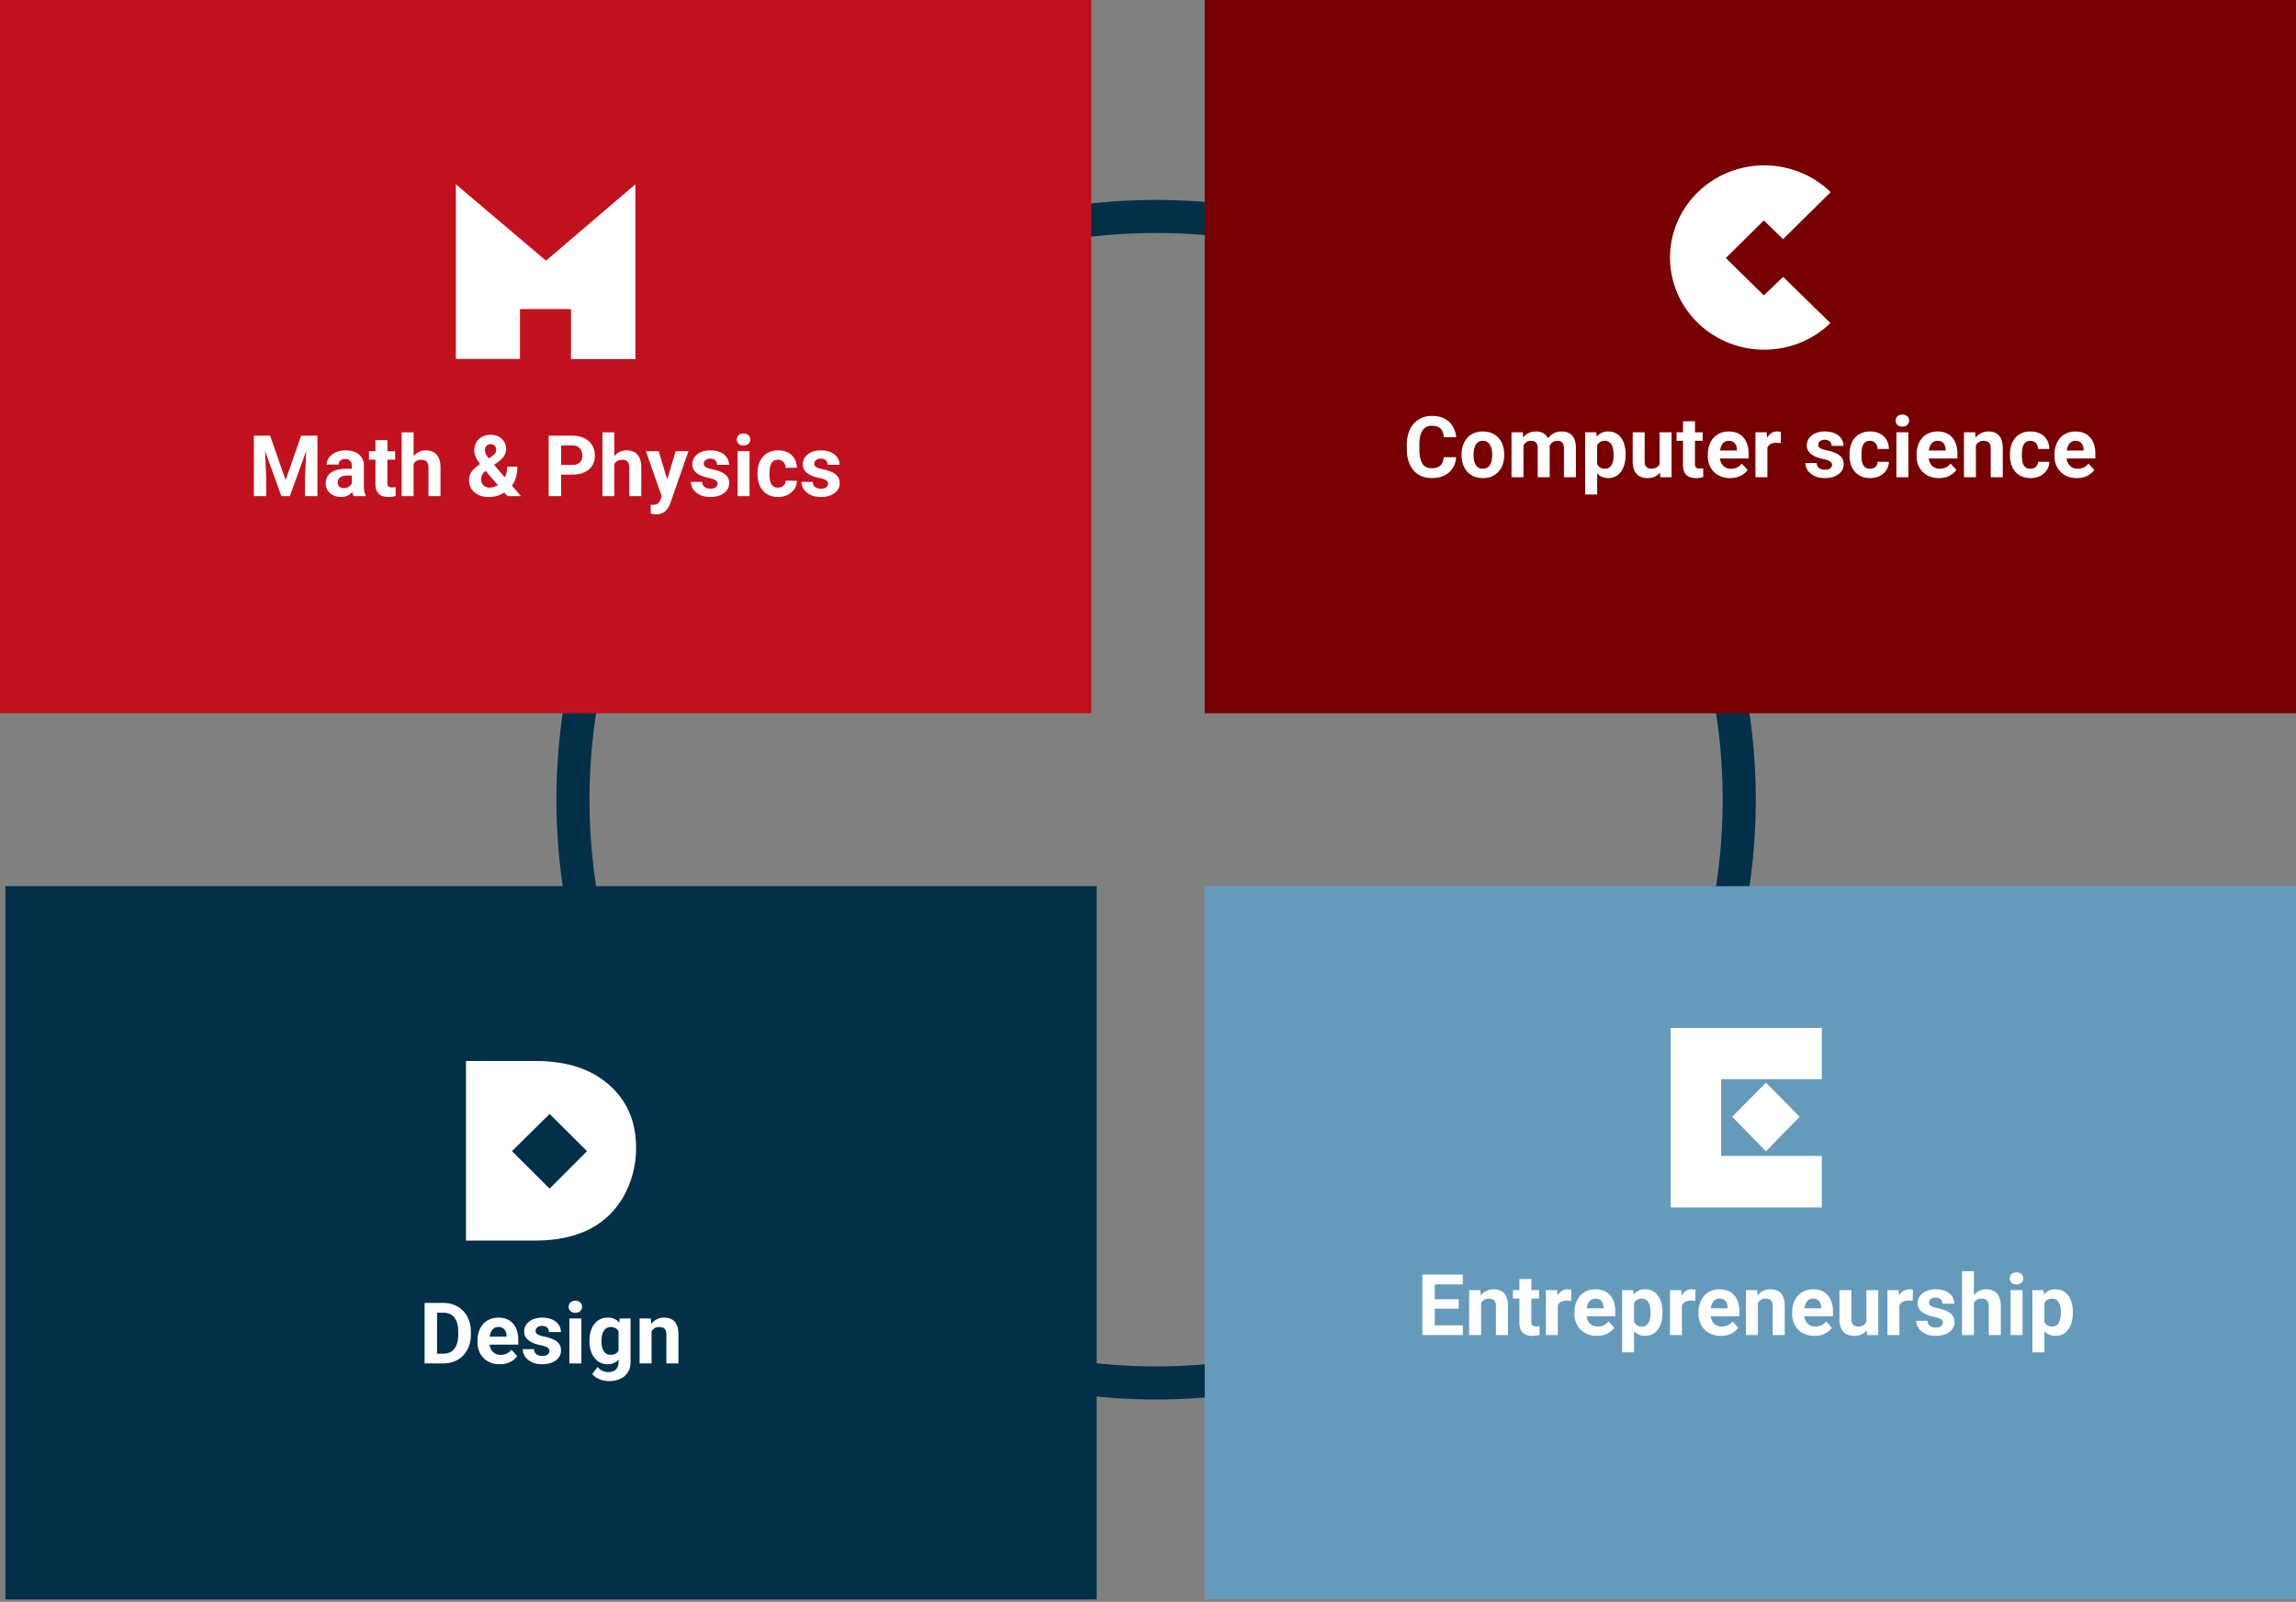 <svg xmlns="http://www.w3.org/2000/svg" width="486" height="339" fill="none"><rect width="100%" height="100%" fill="#808080" stroke="none"/><circle cx="244.715" cy="169.241" r="123.432" stroke="#023048" stroke-width="7"/><path fill="#C1111E" d="M0 0h230.993v150.946H0z"/><path fill="#fff" d="M120.863 75.969V65.41h-10.797v10.558h-13.57V39l19.081 16.168L134.496 39v37h-13.633zM54.94 92.203h2.232l3.287 9.396 3.287-9.396h2.233L61.356 105h-1.793zm-1.204 0h2.223l.405 9.158V105h-2.628zm11.223 0h2.233V105h-2.637v-3.639zm9.519 10.652v-4.236q0-.457-.15-.782a1.1 1.1 0 0 0-.465-.519q-.308-.184-.8-.184-.422 0-.73.15a1.06 1.06 0 0 0-.474.412 1.14 1.14 0 0 0-.167.624H69.16q0-.606.28-1.151.282-.545.818-.958.536-.422 1.275-.66a5.5 5.5 0 0 1 1.67-.237q1.107 0 1.968.37a3 3 0 0 1 1.354 1.107q.5.738.5 1.846v4.069q0 .783.098 1.283.096.492.28.862V105h-2.557a3.7 3.7 0 0 1-.281-.967 8 8 0 0 1-.088-1.178m.334-3.647.017 1.433h-1.414q-.502 0-.87.114a1.6 1.6 0 0 0-.607.325 1.26 1.26 0 0 0-.352.475 1.6 1.6 0 0 0-.105.597q0 .325.15.589.149.255.43.405.281.14.66.14.57 0 .992-.228.423-.229.65-.563.238-.334.247-.633l.668 1.073q-.141.36-.387.747-.237.386-.606.729a3.1 3.1 0 0 1-.888.554q-.519.21-1.23.211-.906 0-1.644-.361a3 3 0 0 1-1.16-1.01 2.66 2.66 0 0 1-.422-1.477q0-.747.281-1.327a2.6 2.6 0 0 1 .826-.976q.555-.404 1.38-.606.827-.21 1.916-.211zm8.824-3.718v1.793H78.1V95.49zm-4.166-2.346H82v8.991q0 .413.106.633a.63.63 0 0 0 .334.307q.219.08.554.079.237 0 .421-.017.195-.026.326-.053l.008 1.863a5 5 0 0 1-.703.167q-.378.062-.835.062-.834 0-1.459-.273a2 2 0 0 1-.949-.896q-.334-.615-.334-1.617zm8.077-1.644V105h-2.53V91.5zm-.36 8.411h-.694a6.4 6.4 0 0 1 .263-1.828q.255-.844.73-1.459a3.4 3.4 0 0 1 1.134-.967 3.2 3.2 0 0 1 1.476-.343 3.8 3.8 0 0 1 1.275.203q.579.194.993.632.422.43.65 1.134.23.703.229 1.705V105h-2.55v-6.03q.001-.632-.184-.992a1.02 1.02 0 0 0-.518-.519q-.334-.158-.826-.158-.546 0-.932.202a1.6 1.6 0 0 0-.607.562q-.228.352-.334.827-.105.474-.105 1.02m14.476-1.758 2.46-1.59q.546-.36.73-.695a1.5 1.5 0 0 0 .185-.747q0-.413-.308-.765-.307-.36-.861-.36-.396 0-.668.185-.273.176-.413.474-.132.3-.132.668 0 .395.211.809.21.404.571.861.36.448.8.976l6.038 7.031h-2.874l-4.922-5.695a36 36 0 0 1-1.09-1.415 6.8 6.8 0 0 1-.729-1.266 3.2 3.2 0 0 1-.264-1.266q0-1.001.431-1.749a2.95 2.95 0 0 1 1.212-1.169q.783-.42 1.837-.421.993 0 1.723.413.729.405 1.125 1.072.404.667.404 1.468 0 .597-.219 1.107a3.5 3.5 0 0 1-.607.932 5.8 5.8 0 0 1-.888.782l-2.803 1.995q-.326.3-.492.589a2.03 2.03 0 0 0-.29 1.046q0 .51.219.914.22.404.615.633.396.228.923.228.722 0 1.398-.316a3.8 3.8 0 0 0 1.213-.905q.535-.599.852-1.415a5 5 0 0 0 .317-1.802h2.144q0 .984-.193 1.872a5.8 5.8 0 0 1-.624 1.635q-.43.747-1.143 1.327a4 4 0 0 0-.149.132 2 2 0 0 1-.15.123 6.2 6.2 0 0 1-1.757 1.01q-.915.326-2.039.326-1.284 0-2.224-.466-.932-.467-1.442-1.283-.5-.817-.5-1.873 0-.772.298-1.344a4 4 0 0 1 .844-1.072q.536-.493 1.231-.994m19.459 2.285h-3.261v-2.056h3.261q.755 0 1.23-.246.475-.255.694-.703.22-.45.22-1.011 0-.572-.22-1.064a1.77 1.77 0 0 0-.694-.79q-.475-.3-1.23-.3h-2.347V105h-2.637V92.203h4.984q1.502 0 2.575.545 1.08.537 1.652 1.485.571.95.571 2.171 0 1.24-.571 2.145-.572.905-1.652 1.397-1.073.492-2.575.492m8.929-8.938V105h-2.531V91.5zm-.36 8.411h-.694a6.4 6.4 0 0 1 .263-1.828q.255-.844.73-1.459a3.4 3.4 0 0 1 1.133-.967 3.2 3.2 0 0 1 1.477-.343q.704 0 1.274.203.58.194.994.632.422.43.65 1.134.228.703.229 1.705V105h-2.549v-6.03q0-.632-.185-.992a1.02 1.02 0 0 0-.518-.519q-.334-.158-.827-.158-.544 0-.931.202a1.6 1.6 0 0 0-.607.562q-.228.352-.334.827-.105.474-.105 1.02m10.802 4.017 2.522-8.438h2.716l-3.823 10.943q-.124.36-.334.773-.203.413-.554.782a2.6 2.6 0 0 1-.87.616q-.519.237-1.275.237-.36 0-.588-.044a10 10 0 0 1-.545-.123v-1.855h.202q.105.009.202.009.5 0 .817-.114t.51-.352q.194-.228.308-.597zm-1.055-8.438 2.065 6.891.361 2.681-1.723.184-3.419-9.756zm12.445 6.882a.8.8 0 0 0-.158-.492q-.158-.22-.589-.404-.421-.194-1.222-.352a9.5 9.5 0 0 1-1.344-.395 4.7 4.7 0 0 1-1.072-.589 2.6 2.6 0 0 1-.704-.809 2.25 2.25 0 0 1-.255-1.081q0-.597.255-1.125.264-.528.747-.932.493-.413 1.196-.641a5 5 0 0 1 1.599-.238q1.24 0 2.127.396.897.396 1.371 1.09.484.685.484 1.564h-2.531q0-.37-.159-.659a1.04 1.04 0 0 0-.474-.466q-.317-.175-.826-.175-.423 0-.73.149a1.1 1.1 0 0 0-.475.387.93.93 0 0 0-.158.527q0 .22.088.395a1 1 0 0 0 .308.308q.21.141.545.264.342.114.843.21 1.029.212 1.837.554.809.335 1.284.914.474.572.474 1.503 0 .633-.281 1.161a2.8 2.8 0 0 1-.809.922q-.527.387-1.265.607a6 6 0 0 1-1.644.211q-1.328 0-2.25-.475-.914-.475-1.389-1.204-.465-.738-.465-1.512h2.399q.018.519.264.835.255.317.641.457.396.141.853.141.492 0 .817-.132.326-.141.492-.369a.9.9 0 0 0 .176-.545m6.777-6.882V105h-2.54v-9.51zm-2.699-2.478q0-.555.387-.914.387-.36 1.037-.36.642 0 1.029.36.395.36.395.914t-.395.914q-.387.36-1.029.36-.65 0-1.037-.36a1.2 1.2 0 0 1-.387-.914m8.719 10.186q.466 0 .826-.176.361-.185.563-.509a1.5 1.5 0 0 0 .22-.783h2.381a3.17 3.17 0 0 1-.536 1.785 3.7 3.7 0 0 1-1.415 1.221q-.888.44-1.986.44-1.107 0-1.934-.369a3.8 3.8 0 0 1-1.362-1.02 4.5 4.5 0 0 1-.817-1.529 6.3 6.3 0 0 1-.273-1.881v-.255q0-1.01.273-1.88a4.4 4.4 0 0 1 .817-1.53q.545-.66 1.362-1.028.818-.37 1.916-.37 1.17 0 2.048.449a3.34 3.34 0 0 1 1.389 1.283q.51.825.518 1.96h-2.381a2 2 0 0 0-.203-.862 1.45 1.45 0 0 0-.545-.615q-.351-.237-.87-.237-.554 0-.905.237a1.5 1.5 0 0 0-.545.633q-.194.396-.272.905a8 8 0 0 0-.071 1.055v.255q0 .554.071 1.063.07.51.263.906.203.394.554.624.351.228.914.228m10.6-.826a.82.82 0 0 0-.158-.492q-.159-.22-.589-.404-.423-.194-1.222-.352a9.5 9.5 0 0 1-1.345-.395 4.7 4.7 0 0 1-1.072-.589 2.6 2.6 0 0 1-.703-.809 2.25 2.25 0 0 1-.255-1.081q0-.597.255-1.125.264-.528.747-.932a3.5 3.5 0 0 1 1.195-.641 5 5 0 0 1 1.6-.238q1.239 0 2.127.396.896.396 1.371 1.09.483.685.483 1.564h-2.531q0-.37-.158-.659-.15-.299-.475-.466-.316-.175-.826-.175-.422 0-.729.149a1.1 1.1 0 0 0-.475.387.93.93 0 0 0-.158.527q0 .22.088.395a.96.96 0 0 0 .307.308q.212.141.545.264.343.114.844.21a9.7 9.7 0 0 1 1.837.554q.809.335 1.283.914.475.572.475 1.503 0 .633-.282 1.161a2.8 2.8 0 0 1-.808.922q-.528.387-1.266.607a6 6 0 0 1-1.643.211q-1.327 0-2.25-.475-.915-.475-1.389-1.204-.466-.738-.466-1.512h2.4q.017.519.263.835.255.317.642.457.396.141.852.141.492 0 .818-.132.326-.141.492-.369a.9.9 0 0 0 .176-.545"/><path fill="#770101" d="M255.007 0H486v150.946H255.007z"/><path fill="#fff" d="m377.442 50.625-4.076-3.985-8.055 7.97 8.055 7.908 4.076-3.922 9.997 9.774c-3.559 3.48-8.541 5.63-14.008 5.63-10.999 0-19.928-8.73-19.928-19.484S362.432 35 373.431 35c5.532 0 10.481 2.182 14.072 5.662l-10.061 9.932zm-71.855 46.13h2.628q-.079 1.292-.712 2.294-.624 1.002-1.749 1.564-1.116.563-2.689.563-1.23 0-2.206-.422a4.7 4.7 0 0 1-1.67-1.23q-.686-.8-1.046-1.934t-.36-2.54v-.888q0-1.406.369-2.54.378-1.144 1.072-1.942a4.8 4.8 0 0 1 1.679-1.23q.976-.431 2.179-.431 1.6 0 2.699.58 1.107.58 1.714 1.6.615 1.018.738 2.32h-2.637q-.044-.774-.307-1.31a1.75 1.75 0 0 0-.8-.817q-.528-.282-1.407-.282-.659 0-1.151.246a2.14 2.14 0 0 0-.826.748q-.335.5-.501 1.265-.159.756-.158 1.775v.906q0 .993.149 1.749.15.747.457 1.265.317.51.809.774.5.255 1.204.255.826 0 1.362-.264t.818-.782q.29-.518.342-1.292m3.797-.413v-.185q0-1.046.299-1.925a4.45 4.45 0 0 1 .87-1.538q.572-.65 1.406-1.01.836-.37 1.916-.37 1.082 0 1.925.37.844.36 1.415 1.01.58.651.879 1.538.299.88.299 1.925v.185q0 1.037-.299 1.925a4.5 4.5 0 0 1-.879 1.538q-.571.65-1.406 1.01-.835.361-1.916.361t-1.925-.361a4 4 0 0 1-1.415-1.01 4.6 4.6 0 0 1-.87-1.538 6 6 0 0 1-.299-1.925m2.531-.185v.185q0 .597.106 1.116t.334.914q.237.387.615.606.378.22.923.22.527 0 .905-.22.378-.219.607-.606.228-.395.334-.914.114-.519.114-1.116v-.185q0-.58-.114-1.09a2.9 2.9 0 0 0-.343-.914 1.7 1.7 0 0 0-.607-.633q-.377-.228-.914-.228-.536 0-.914.228a1.8 1.8 0 0 0-.606.633 3 3 0 0 0-.334.914q-.105.51-.106 1.09m10.565-2.698V101h-2.54v-9.51h2.382zm-.352 2.452h-.703q0-.993.238-1.828a4.5 4.5 0 0 1 .711-1.459 3.3 3.3 0 0 1 1.169-.967q.694-.343 1.609-.343.632 0 1.16.194.528.185.905.589.387.395.598 1.037.211.632.211 1.52V101h-2.531v-6.064q0-.651-.176-1.002a1 1 0 0 0-.501-.493 1.9 1.9 0 0 0-.765-.14q-.492 0-.861.202-.36.202-.598.562-.237.352-.351.827a4.3 4.3 0 0 0-.115 1.02m5.661-.29-.906.114q0-.93.229-1.731a4.4 4.4 0 0 1 .694-1.406 3.2 3.2 0 0 1 1.151-.94q.686-.344 1.582-.344.687 0 1.249.203.562.194.958.624.404.42.615 1.107.22.686.22 1.679V101h-2.541v-6.073q0-.66-.175-1.002a.93.93 0 0 0-.492-.484 1.85 1.85 0 0 0-.756-.14 1.66 1.66 0 0 0-.8.184 1.6 1.6 0 0 0-.571.493 2.2 2.2 0 0 0-.343.738 3.4 3.4 0 0 0-.114.905m10.283-2.303v11.338h-2.532V91.49h2.347zm6.02 2.822v.184q0 1.037-.246 1.925a4.8 4.8 0 0 1-.703 1.547 3.34 3.34 0 0 1-1.16 1.019q-.686.361-1.582.361-.87 0-1.512-.352a3.14 3.14 0 0 1-1.081-.984 5.7 5.7 0 0 1-.694-1.486 12 12 0 0 1-.405-1.81v-.483q.141-1.038.405-1.899.263-.87.694-1.503.44-.642 1.072-.993.642-.351 1.503-.352.906 0 1.591.343.695.343 1.16.985.475.64.712 1.529.246.888.246 1.969m-2.54.184v-.184a5.5 5.5 0 0 0-.105-1.117 2.9 2.9 0 0 0-.317-.905 1.54 1.54 0 0 0-.562-.597q-.343-.22-.835-.22-.519 0-.888.167-.36.166-.589.483t-.342.756a4.8 4.8 0 0 0-.141.993v1.222q.043.65.246 1.169.202.51.624.808.421.3 1.107.3.501 0 .844-.22.343-.229.554-.624.22-.396.308-.915.096-.517.096-1.116m9.738 2.4V91.49h2.532V101h-2.382zm.282-1.952.747-.017q0 .95-.22 1.767a4.2 4.2 0 0 1-.659 1.406q-.44.588-1.108.923-.667.325-1.573.325-.694 0-1.283-.194a2.6 2.6 0 0 1-1.002-.624 3 3 0 0 1-.65-1.098q-.23-.676-.229-1.626V91.49h2.531v6.161q0 .423.097.712.105.29.29.475.185.184.431.264.255.079.562.079.783 0 1.231-.317.456-.316.641-.861.194-.555.194-1.23m8.842-5.282v1.793h-5.538V91.49zm-4.166-2.346h2.531v8.99q0 .414.105.634a.63.63 0 0 0 .334.307q.22.08.554.08.237 0 .422-.018a6 6 0 0 0 .325-.053l.009 1.863a5 5 0 0 1-.703.167 5 5 0 0 1-.835.062q-.835 0-1.459-.273a2 2 0 0 1-.95-.896q-.333-.616-.333-1.617zm9.984 12.032q-1.108 0-1.986-.352a4.4 4.4 0 0 1-1.495-.993 4.4 4.4 0 0 1-.931-1.468 4.9 4.9 0 0 1-.325-1.793v-.351q0-1.081.307-1.978a4.7 4.7 0 0 1 .879-1.555 3.9 3.9 0 0 1 1.406-1.011q.826-.36 1.864-.36 1.01 0 1.793.333.782.335 1.309.95.536.615.809 1.476.272.853.272 1.899v1.054h-7.558V95.34h5.071v-.194q0-.527-.193-.94a1.5 1.5 0 0 0-.563-.668q-.378-.246-.967-.246-.501 0-.861.22-.36.219-.589.615a3.4 3.4 0 0 0-.334.932q-.105.527-.105 1.16v.351q0 .572.158 1.055.166.483.466.835.308.351.738.545.44.193.993.193.686 0 1.274-.263a2.76 2.76 0 0 0 1.029-.818l1.23 1.336a3.7 3.7 0 0 1-.817.826q-.51.396-1.231.651-.72.246-1.643.246m7.875-7.612V101h-2.531v-9.51h2.381zm2.865-2.135-.044 2.346a6 6 0 0 0-.448-.044 5 5 0 0 0-.466-.026 2.8 2.8 0 0 0-.932.14q-.386.133-.65.396-.255.264-.387.642-.123.378-.14.861l-.51-.158q0-.922.185-1.696.184-.783.536-1.363.36-.58.879-.896a2.23 2.23 0 0 1 1.186-.317q.211 0 .431.036.219.026.36.079m10.819 6.943a.8.8 0 0 0-.158-.492q-.158-.22-.589-.404-.421-.194-1.221-.352a9.5 9.5 0 0 1-1.345-.395 4.7 4.7 0 0 1-1.072-.59 2.6 2.6 0 0 1-.703-.808 2.25 2.25 0 0 1-.255-1.081q0-.597.255-1.125a2.9 2.9 0 0 1 .747-.932 3.5 3.5 0 0 1 1.195-.641 5 5 0 0 1 1.6-.238q1.239 0 2.127.396.895.396 1.371 1.09.483.685.483 1.564h-2.531q0-.37-.158-.659-.15-.299-.475-.466-.316-.175-.826-.175-.422 0-.73.149a1.1 1.1 0 0 0-.474.387.93.93 0 0 0-.159.527q0 .22.088.395a1 1 0 0 0 .308.308q.211.141.545.264.343.114.844.21a9.7 9.7 0 0 1 1.837.554q.808.335 1.283.914.474.572.474 1.503 0 .633-.281 1.16a2.8 2.8 0 0 1-.808.923q-.528.387-1.266.607a6 6 0 0 1-1.644.211q-1.326 0-2.25-.475-.914-.475-1.388-1.204-.466-.738-.466-1.512h2.399q.018.519.264.835.255.317.642.457.394.141.852.141.492 0 .817-.132.325-.141.493-.369a.9.9 0 0 0 .175-.545m8.034.826q.465 0 .826-.175a1.4 1.4 0 0 0 .562-.51q.211-.335.22-.782h2.382a3.17 3.17 0 0 1-.536 1.784 3.7 3.7 0 0 1-1.415 1.221q-.888.44-1.987.44-1.107 0-1.933-.369a3.8 3.8 0 0 1-1.363-1.02 4.5 4.5 0 0 1-.817-1.53 6.3 6.3 0 0 1-.272-1.88v-.255q0-1.01.272-1.88a4.4 4.4 0 0 1 .817-1.53 3.74 3.74 0 0 1 1.363-1.028q.817-.37 1.916-.37 1.169 0 2.048.449a3.34 3.34 0 0 1 1.388 1.283q.51.825.519 1.96h-2.382a2 2 0 0 0-.202-.862 1.46 1.46 0 0 0-.545-.615q-.351-.237-.87-.237-.554 0-.905.237a1.5 1.5 0 0 0-.545.633q-.194.396-.273.905a8 8 0 0 0-.07 1.055v.255q0 .555.07 1.063.07.51.264.906.202.395.554.624.351.228.914.228m8.13-7.708V101h-2.541v-9.51zm-2.699-2.478q0-.555.387-.914.387-.36 1.037-.36.642 0 1.028.36.396.36.396.914t-.396.914q-.386.36-1.028.36-.65 0-1.037-.36a1.2 1.2 0 0 1-.387-.914m9.167 12.164q-1.107 0-1.986-.352a4.4 4.4 0 0 1-1.494-.993 4.4 4.4 0 0 1-.932-1.468 4.9 4.9 0 0 1-.325-1.793v-.351q0-1.081.308-1.978a4.7 4.7 0 0 1 .878-1.555q.58-.66 1.407-1.011.827-.36 1.863-.36 1.011 0 1.793.333.782.335 1.31.95.536.615.808 1.476.273.853.273 1.899v1.054h-7.559V95.34h5.071v-.194q0-.527-.193-.94a1.5 1.5 0 0 0-.563-.668q-.377-.246-.966-.246-.5 0-.862.22-.36.219-.589.615a3.4 3.4 0 0 0-.334.932q-.105.527-.105 1.16v.351q0 .572.158 1.055.168.483.466.835.308.351.738.545.44.193.993.193.686 0 1.275-.263a2.76 2.76 0 0 0 1.028-.818l1.231 1.336q-.3.431-.818.826-.51.396-1.23.651-.72.246-1.644.246m7.823-7.656V101h-2.532v-9.51h2.373zm-.37 2.391h-.685q0-1.055.272-1.898a4.3 4.3 0 0 1 .765-1.45 3.3 3.3 0 0 1 1.169-.923 3.5 3.5 0 0 1 1.529-.326q.669 0 1.222.194t.949.615q.405.422.615 1.116.22.695.22 1.697V101h-2.549v-6.073q0-.633-.176-.985a1 1 0 0 0-.518-.492q-.334-.15-.826-.15-.51 0-.888.203a1.76 1.76 0 0 0-.615.562 2.7 2.7 0 0 0-.361.827 4 4 0 0 0-.123 1.02m11.91 3.287q.465 0 .826-.175.36-.185.562-.51.211-.335.22-.782h2.382a3.17 3.17 0 0 1-.536 1.784 3.7 3.7 0 0 1-1.415 1.221q-.888.44-1.987.44-1.107 0-1.933-.369a3.8 3.8 0 0 1-1.363-1.02 4.5 4.5 0 0 1-.817-1.53 6.3 6.3 0 0 1-.272-1.88v-.255q0-1.01.272-1.88a4.4 4.4 0 0 1 .817-1.53 3.74 3.74 0 0 1 1.363-1.028q.817-.37 1.916-.37 1.169 0 2.048.449a3.34 3.34 0 0 1 1.388 1.283q.51.825.519 1.96h-2.382a2 2 0 0 0-.202-.862 1.46 1.46 0 0 0-.545-.615q-.352-.237-.87-.237-.554 0-.905.237a1.5 1.5 0 0 0-.545.633q-.193.396-.273.905a8 8 0 0 0-.07 1.055v.255q0 .555.07 1.063.07.51.264.906.202.395.554.624.351.228.914.228m9.835 1.978q-1.108 0-1.987-.352a4.4 4.4 0 0 1-1.494-.993 4.4 4.4 0 0 1-.932-1.468 5 5 0 0 1-.325-1.793v-.351q0-1.081.308-1.978a4.7 4.7 0 0 1 .879-1.555q.58-.66 1.406-1.011.827-.36 1.863-.36 1.011 0 1.793.333.782.335 1.31.95.536.615.808 1.476.273.853.273 1.899v1.054h-7.559V95.34h5.072v-.194q0-.527-.194-.94a1.5 1.5 0 0 0-.562-.668q-.378-.246-.967-.246-.501 0-.861.22a1.7 1.7 0 0 0-.589.615 3.3 3.3 0 0 0-.334.932 6 6 0 0 0-.106 1.16v.351q0 .572.158 1.055.168.483.466.835.307.351.739.545.44.193.993.193.686 0 1.274-.263a2.75 2.75 0 0 0 1.028-.818l1.231 1.336a3.7 3.7 0 0 1-.817.826q-.51.396-1.231.651-.72.246-1.643.246"/><path fill="#023048" d="M1.144 187.538h230.993v150.946H1.144z"/><path fill="#fff" d="M131.548 253.921c-3.548 5.637-9.537 8.617-18.326 8.617H98.64v-38h14.713c6.9 0 12.238 1.847 16.112 5.54 3.548 3.401 5.175 7.645 5.175 12.926 0 3.984-1.107 7.71-3.092 10.949zm-15.201-18.174-7.974 7.872 7.974 7.937 7.91-7.937zm-22.541 52.791H91.02l.017-2.057h2.769q1.037 0 1.749-.465.712-.476 1.072-1.38.37-.906.37-2.189v-.624q0-.984-.212-1.731-.201-.747-.606-1.257t-.993-.765q-.59-.263-1.354-.263h-2.865v-2.066h2.865q1.284 0 2.347.44a5.3 5.3 0 0 1 1.855 1.239 5.5 5.5 0 0 1 1.204 1.934q.43 1.116.43 2.487v.606q0 1.363-.43 2.488a5.5 5.5 0 0 1-1.204 1.933 5.35 5.35 0 0 1-1.855 1.239q-1.072.432-2.373.431m-1.292-12.797v12.797h-2.637v-12.797zm13.289 12.973q-1.107 0-1.986-.352a4.35 4.35 0 0 1-1.494-.993 4.4 4.4 0 0 1-.932-1.468 4.9 4.9 0 0 1-.325-1.793v-.351q0-1.081.307-1.978a4.7 4.7 0 0 1 .879-1.555q.58-.66 1.407-1.011.825-.36 1.863-.36 1.01 0 1.793.334.782.333 1.309.949.537.615.809 1.476.272.853.272 1.899v1.054h-7.558v-1.687h5.071v-.193q0-.527-.193-.941a1.5 1.5 0 0 0-.563-.668q-.378-.246-.967-.246-.501 0-.861.22a1.7 1.7 0 0 0-.589.615 3.4 3.4 0 0 0-.334.932q-.105.527-.105 1.16v.351q0 .572.158 1.055.167.484.466.835.307.351.738.545.44.193.993.193.685 0 1.275-.263a2.76 2.76 0 0 0 1.028-.818l1.23 1.336a3.7 3.7 0 0 1-.817.826q-.51.396-1.23.651-.721.246-1.644.246m10.485-2.804a.8.8 0 0 0-.158-.492q-.158-.22-.589-.404-.422-.193-1.221-.352a9.5 9.5 0 0 1-1.345-.395 4.7 4.7 0 0 1-1.072-.589 2.55 2.55 0 0 1-.703-.809 2.25 2.25 0 0 1-.255-1.081q0-.597.255-1.125.263-.527.747-.932a3.5 3.5 0 0 1 1.195-.641 5 5 0 0 1 1.6-.237q1.24 0 2.126.395.897.396 1.372 1.09.483.685.483 1.564h-2.531a1.36 1.36 0 0 0-.158-.659 1.05 1.05 0 0 0-.475-.466q-.316-.175-.826-.175-.423 0-.73.149a1.1 1.1 0 0 0-.474.387.93.93 0 0 0-.159.527q0 .22.088.396a1 1 0 0 0 .308.307q.211.141.545.264.343.114.844.211 1.027.21 1.837.553.808.334 1.283.915.474.57.474 1.502 0 .633-.281 1.161a2.8 2.8 0 0 1-.809.922q-.527.387-1.265.607a6 6 0 0 1-1.644.211q-1.326 0-2.25-.475-.914-.474-1.388-1.204-.466-.738-.466-1.512h2.399q.018.519.264.835.255.317.642.457.394.141.852.141.493 0 .817-.132.325-.141.493-.369a.9.9 0 0 0 .175-.545m6.777-6.882v9.51h-2.54v-9.51zm-2.698-2.478q0-.554.386-.914.387-.36 1.037-.361.642 0 1.029.361.395.36.395.914t-.395.914q-.387.36-1.029.36-.65 0-1.037-.36a1.2 1.2 0 0 1-.386-.914m10.81 2.478h2.294v9.194q0 1.3-.58 2.206a3.6 3.6 0 0 1-1.6 1.38q-1.028.474-2.39.474a5.5 5.5 0 0 1-1.266-.158 5 5 0 0 1-1.266-.492 3.3 3.3 0 0 1-1.001-.844l1.116-1.494q.44.51 1.019.791.58.29 1.283.29.685 0 1.161-.255.474-.246.729-.729.255-.476.255-1.152v-7.013zm-6.398 4.869v-.184q0-1.09.263-1.978.273-.896.765-1.538a3.5 3.5 0 0 1 1.213-.993q.712-.351 1.608-.351.95 0 1.591.351.642.351 1.055 1.002.413.642.641 1.521.239.87.369 1.907v.404a11 11 0 0 1-.395 1.846 5.7 5.7 0 0 1-.694 1.494q-.43.633-1.073.984-.632.352-1.511.352-.88 0-1.591-.36a3.6 3.6 0 0 1-1.204-1.011 4.8 4.8 0 0 1-.774-1.53 6.7 6.7 0 0 1-.263-1.916m2.531-.184v.184q0 .59.114 1.099.114.51.352.905.246.387.606.607.369.21.87.211.695 0 1.134-.29.44-.3.659-.818a3.5 3.5 0 0 0 .255-1.195v-1.151a4 4 0 0 0-.149-.994 2.4 2.4 0 0 0-.369-.764 1.6 1.6 0 0 0-.616-.492 2.1 2.1 0 0 0-.896-.176q-.501 0-.87.228a1.9 1.9 0 0 0-.607.607 3 3 0 0 0-.36.914 5 5 0 0 0-.123 1.125m10.608-2.654v7.479h-2.531v-9.51h2.373zm-.369 2.39h-.685q0-1.055.272-1.898a4.3 4.3 0 0 1 .765-1.45 3.3 3.3 0 0 1 1.169-.923 3.5 3.5 0 0 1 1.529-.325q.667 0 1.222.193.553.194.949.615.404.421.615 1.116.22.695.22 1.697v6.064h-2.549v-6.073q0-.633-.176-.985a1 1 0 0 0-.518-.492q-.334-.149-.827-.149-.509 0-.887.202a1.76 1.76 0 0 0-.615.563 2.6 2.6 0 0 0-.361.826 4 4 0 0 0-.123 1.019"/><path fill="#659ABA" d="M255.007 187.538H486v150.946H255.007z"/><path fill="#fff" d="M353.635 255.506v-37.968h32v10.843h-21.312v16.249h21.312v10.908h-32zm20.164-11.847-7.147-7.315 7.147-7.218 7.146 7.218zm-64.149 36.822v2.057h-6.812v-2.057zm-5.95-10.74v12.797h-2.637v-12.797zm5.062 5.212v2.004h-5.924v-2.004zm.879-5.212v2.066h-6.803v-2.066zm3.867 5.318v7.479h-2.531v-9.51h2.373zm-.369 2.39h-.686q0-1.055.273-1.898a4.3 4.3 0 0 1 .765-1.45 3.3 3.3 0 0 1 1.168-.923 3.5 3.5 0 0 1 1.53-.325q.667 0 1.221.193.555.194.95.615.404.421.615 1.116.22.695.22 1.697v6.064h-2.549v-6.073q0-.633-.176-.985a1 1 0 0 0-.519-.492q-.333-.149-.826-.149-.51 0-.887.202a1.76 1.76 0 0 0-.616.563 2.7 2.7 0 0 0-.36.826 4 4 0 0 0-.123 1.019m12.639-4.421v1.793h-5.537v-1.793zm-4.166-2.346h2.531v8.991q0 .413.105.633a.64.64 0 0 0 .334.307q.22.08.554.079.237 0 .422-.017.193-.026.325-.053l.009 1.863a5 5 0 0 1-.703.167q-.378.062-.835.062-.835 0-1.459-.273a2 2 0 0 1-.949-.896q-.334-.615-.334-1.617zm8.138 4.421v7.435h-2.531v-9.51h2.382zm2.866-2.136-.044 2.346a6 6 0 0 0-.449-.043 5 5 0 0 0-.465-.027q-.536 0-.932.141-.387.132-.65.395a1.7 1.7 0 0 0-.387.642 3.2 3.2 0 0 0-.141.861l-.51-.158q0-.923.185-1.696.185-.783.536-1.363.36-.58.879-.896a2.23 2.23 0 0 1 1.187-.316q.21 0 .43.035.22.026.361.079m5.396 9.747q-1.107 0-1.986-.352a4.35 4.35 0 0 1-1.494-.993 4.4 4.4 0 0 1-.932-1.468 4.9 4.9 0 0 1-.325-1.793v-.351q0-1.081.307-1.978a4.7 4.7 0 0 1 .879-1.555q.58-.66 1.407-1.011.825-.36 1.863-.36 1.01 0 1.793.334.782.333 1.309.949.536.615.809 1.476.272.853.272 1.899v1.054h-7.558v-1.687h5.071v-.193q0-.527-.193-.941a1.5 1.5 0 0 0-.563-.668q-.378-.246-.967-.246-.501 0-.861.22a1.7 1.7 0 0 0-.589.615 3.4 3.4 0 0 0-.334.932q-.105.527-.105 1.16v.351q0 .572.158 1.055.167.484.466.835.307.351.738.545.44.193.993.193.685 0 1.275-.263a2.76 2.76 0 0 0 1.028-.818l1.23 1.336a3.7 3.7 0 0 1-.817.826q-.51.396-1.23.651-.721.246-1.644.246m7.875-7.858v11.338h-2.531v-13.166h2.346zm6.021 2.822v.184q0 1.037-.247 1.925a4.8 4.8 0 0 1-.703 1.547q-.465.65-1.16 1.02-.685.36-1.582.36-.87 0-1.512-.352a3.15 3.15 0 0 1-1.081-.984 5.7 5.7 0 0 1-.694-1.485 11.6 11.6 0 0 1-.404-1.811v-.483q.14-1.038.404-1.899a5.5 5.5 0 0 1 .694-1.503 3.15 3.15 0 0 1 1.073-.993q.64-.351 1.503-.351.904 0 1.59.342.695.343 1.161.985.474.64.711 1.529.247.888.247 1.969m-2.54.184v-.184q0-.607-.106-1.116a2.9 2.9 0 0 0-.316-.906 1.53 1.53 0 0 0-.563-.597q-.343-.22-.835-.22-.518 0-.888.167-.36.166-.588.483a2.2 2.2 0 0 0-.343.756 5 5 0 0 0-.141.993v1.222q.045.65.246 1.169.202.51.624.809.423.298 1.108.298.501 0 .843-.219.344-.23.554-.624.22-.396.308-.914.097-.519.097-1.117m6.644-2.759v7.435h-2.531v-9.51h2.382zm2.865-2.136-.044 2.346a6 6 0 0 0-.448-.043 5 5 0 0 0-.466-.027q-.536 0-.931.141-.387.132-.651.395-.255.264-.386.642a3.1 3.1 0 0 0-.141.861l-.51-.158q0-.923.185-1.696.184-.783.536-1.363.36-.58.879-.896a2.23 2.23 0 0 1 1.186-.316q.211 0 .431.035.22.026.36.079m5.397 9.747q-1.108 0-1.987-.352a4.35 4.35 0 0 1-1.494-.993 4.4 4.4 0 0 1-.931-1.468 4.9 4.9 0 0 1-.326-1.793v-.351q0-1.081.308-1.978a4.7 4.7 0 0 1 .879-1.555 3.85 3.85 0 0 1 1.406-1.011q.826-.36 1.864-.36 1.01 0 1.792.334.783.333 1.31.949.536.615.809 1.476a6.2 6.2 0 0 1 .272 1.899v1.054h-7.558v-1.687h5.071v-.193q0-.527-.194-.941a1.5 1.5 0 0 0-.562-.668q-.378-.246-.967-.246-.501 0-.861.22-.36.219-.589.615a3.3 3.3 0 0 0-.334.932q-.106.527-.106 1.16v.351q0 .572.159 1.055.166.484.466.835.308.351.738.545.44.193.993.193a3.1 3.1 0 0 0 1.274-.263 2.75 2.75 0 0 0 1.029-.818l1.23 1.336a3.7 3.7 0 0 1-.817.826q-.51.396-1.231.651-.72.246-1.643.246m7.822-7.655v7.479h-2.531v-9.51h2.373zm-.369 2.39h-.686q0-1.055.273-1.898a4.3 4.3 0 0 1 .764-1.45 3.3 3.3 0 0 1 1.169-.923 3.5 3.5 0 0 1 1.53-.325q.667 0 1.221.193.555.194.95.615.403.421.615 1.116.22.695.22 1.697v6.064h-2.549v-6.073q0-.633-.176-.985a1 1 0 0 0-.519-.492q-.333-.149-.826-.149-.51 0-.887.202a1.75 1.75 0 0 0-.616.563 2.7 2.7 0 0 0-.36.826 4 4 0 0 0-.123 1.019m12.357 5.265q-1.107 0-1.986-.352a4.35 4.35 0 0 1-1.494-.993 4.4 4.4 0 0 1-.932-1.468 4.9 4.9 0 0 1-.325-1.793v-.351q0-1.081.308-1.978a4.7 4.7 0 0 1 .879-1.555q.58-.66 1.406-1.011.826-.36 1.863-.36 1.011 0 1.793.334.783.333 1.31.949.536.615.808 1.476.273.853.273 1.899v1.054h-7.559v-1.687h5.071v-.193q0-.527-.193-.941a1.5 1.5 0 0 0-.563-.668q-.377-.246-.966-.246-.5 0-.862.22a1.7 1.7 0 0 0-.589.615 3.4 3.4 0 0 0-.333.932 6 6 0 0 0-.106 1.16v.351q0 .572.158 1.055.168.484.466.835.308.351.738.545.44.193.994.193.685 0 1.274-.263a2.76 2.76 0 0 0 1.028-.818l1.231 1.336q-.3.431-.818.826-.51.396-1.23.651-.72.246-1.644.246m10.969-2.452v-7.234h2.531v9.51h-2.382zm.281-1.951.747-.018a6.8 6.8 0 0 1-.219 1.767 4.2 4.2 0 0 1-.66 1.406q-.44.588-1.107.923-.668.325-1.573.325-.695 0-1.283-.193a2.6 2.6 0 0 1-1.002-.625 3 3 0 0 1-.651-1.098q-.228-.677-.228-1.626v-6.144h2.531v6.161q0 .423.097.712.105.29.29.475.184.184.43.264.255.078.563.079.782 0 1.23-.317.457-.317.642-.861.193-.553.193-1.23m6.715-3.208v7.435h-2.531v-9.51h2.382zm2.865-2.136-.044 2.346a6 6 0 0 0-.448-.043 5 5 0 0 0-.466-.027q-.536 0-.931.141-.387.132-.651.395-.255.264-.386.642a3.2 3.2 0 0 0-.141.861l-.51-.158q0-.923.185-1.696.185-.783.536-1.363.36-.58.879-.896a2.23 2.23 0 0 1 1.186-.316q.212 0 .431.035.22.026.36.079m6.337 6.943a.8.8 0 0 0-.158-.492q-.158-.22-.589-.404-.421-.193-1.221-.352a9.5 9.5 0 0 1-1.345-.395 4.7 4.7 0 0 1-1.072-.589 2.6 2.6 0 0 1-.704-.809 2.25 2.25 0 0 1-.254-1.081q0-.597.254-1.125a2.9 2.9 0 0 1 .747-.932 3.6 3.6 0 0 1 1.196-.641 5 5 0 0 1 1.599-.237q1.24 0 2.127.395.897.396 1.371 1.09.484.685.484 1.564h-2.531a1.35 1.35 0 0 0-.159-.659 1.04 1.04 0 0 0-.474-.466q-.317-.175-.826-.175-.423 0-.73.149a1.1 1.1 0 0 0-.474.387.93.93 0 0 0-.159.527q0 .22.088.396a1 1 0 0 0 .308.307q.21.141.545.264.343.114.843.211 1.029.21 1.837.553.808.334 1.284.915.474.57.474 1.502 0 .633-.281 1.161a2.8 2.8 0 0 1-.809.922q-.527.387-1.265.607a6 6 0 0 1-1.644.211q-1.327 0-2.25-.475-.914-.474-1.388-1.204-.466-.738-.466-1.512h2.399q.018.519.264.835.255.317.641.457.396.141.853.141.492 0 .817-.132.325-.141.493-.369a.9.9 0 0 0 .175-.545m6.575-10.872v13.5h-2.532v-13.5zm-.361 8.411h-.694a6.5 6.5 0 0 1 .263-1.828 4.5 4.5 0 0 1 .73-1.459 3.4 3.4 0 0 1 1.134-.967 3.2 3.2 0 0 1 1.476-.342q.703 0 1.275.202.58.194.993.633.422.43.65 1.133.23.703.229 1.705v6.012h-2.549v-6.029q0-.633-.185-.993a1.02 1.02 0 0 0-.518-.519q-.334-.158-.826-.158-.545 0-.932.202a1.6 1.6 0 0 0-.606.563 2.5 2.5 0 0 0-.334.826 4.6 4.6 0 0 0-.106 1.019m10.652-4.421v9.51h-2.54v-9.51zm-2.698-2.478q0-.554.387-.914t1.037-.361q.642 0 1.028.361.396.36.396.914t-.396.914q-.386.36-1.028.36-.65 0-1.037-.36a1.2 1.2 0 0 1-.387-.914m7.322 4.306v11.338h-2.532v-13.166h2.347zm6.02 2.822v.184q0 1.037-.246 1.925a4.8 4.8 0 0 1-.703 1.547 3.35 3.35 0 0 1-1.16 1.02q-.686.36-1.582.36-.87 0-1.512-.352a3.14 3.14 0 0 1-1.081-.984 5.7 5.7 0 0 1-.694-1.485 12 12 0 0 1-.405-1.811v-.483q.141-1.038.405-1.899.263-.87.694-1.503.44-.641 1.072-.993.642-.351 1.503-.351.906 0 1.591.342.694.343 1.16.985.474.64.712 1.529.246.888.246 1.969m-2.54.184v-.184q0-.607-.105-1.116a2.9 2.9 0 0 0-.317-.906 1.53 1.53 0 0 0-.562-.597q-.343-.22-.835-.22-.519 0-.888.167-.36.166-.589.483a2.3 2.3 0 0 0-.343.756 5 5 0 0 0-.14.993v1.222q.043.65.246 1.169.203.51.624.809.421.298 1.107.298.5 0 .844-.219.343-.23.554-.624.22-.396.307-.914a6 6 0 0 0 .097-1.117"/></svg>